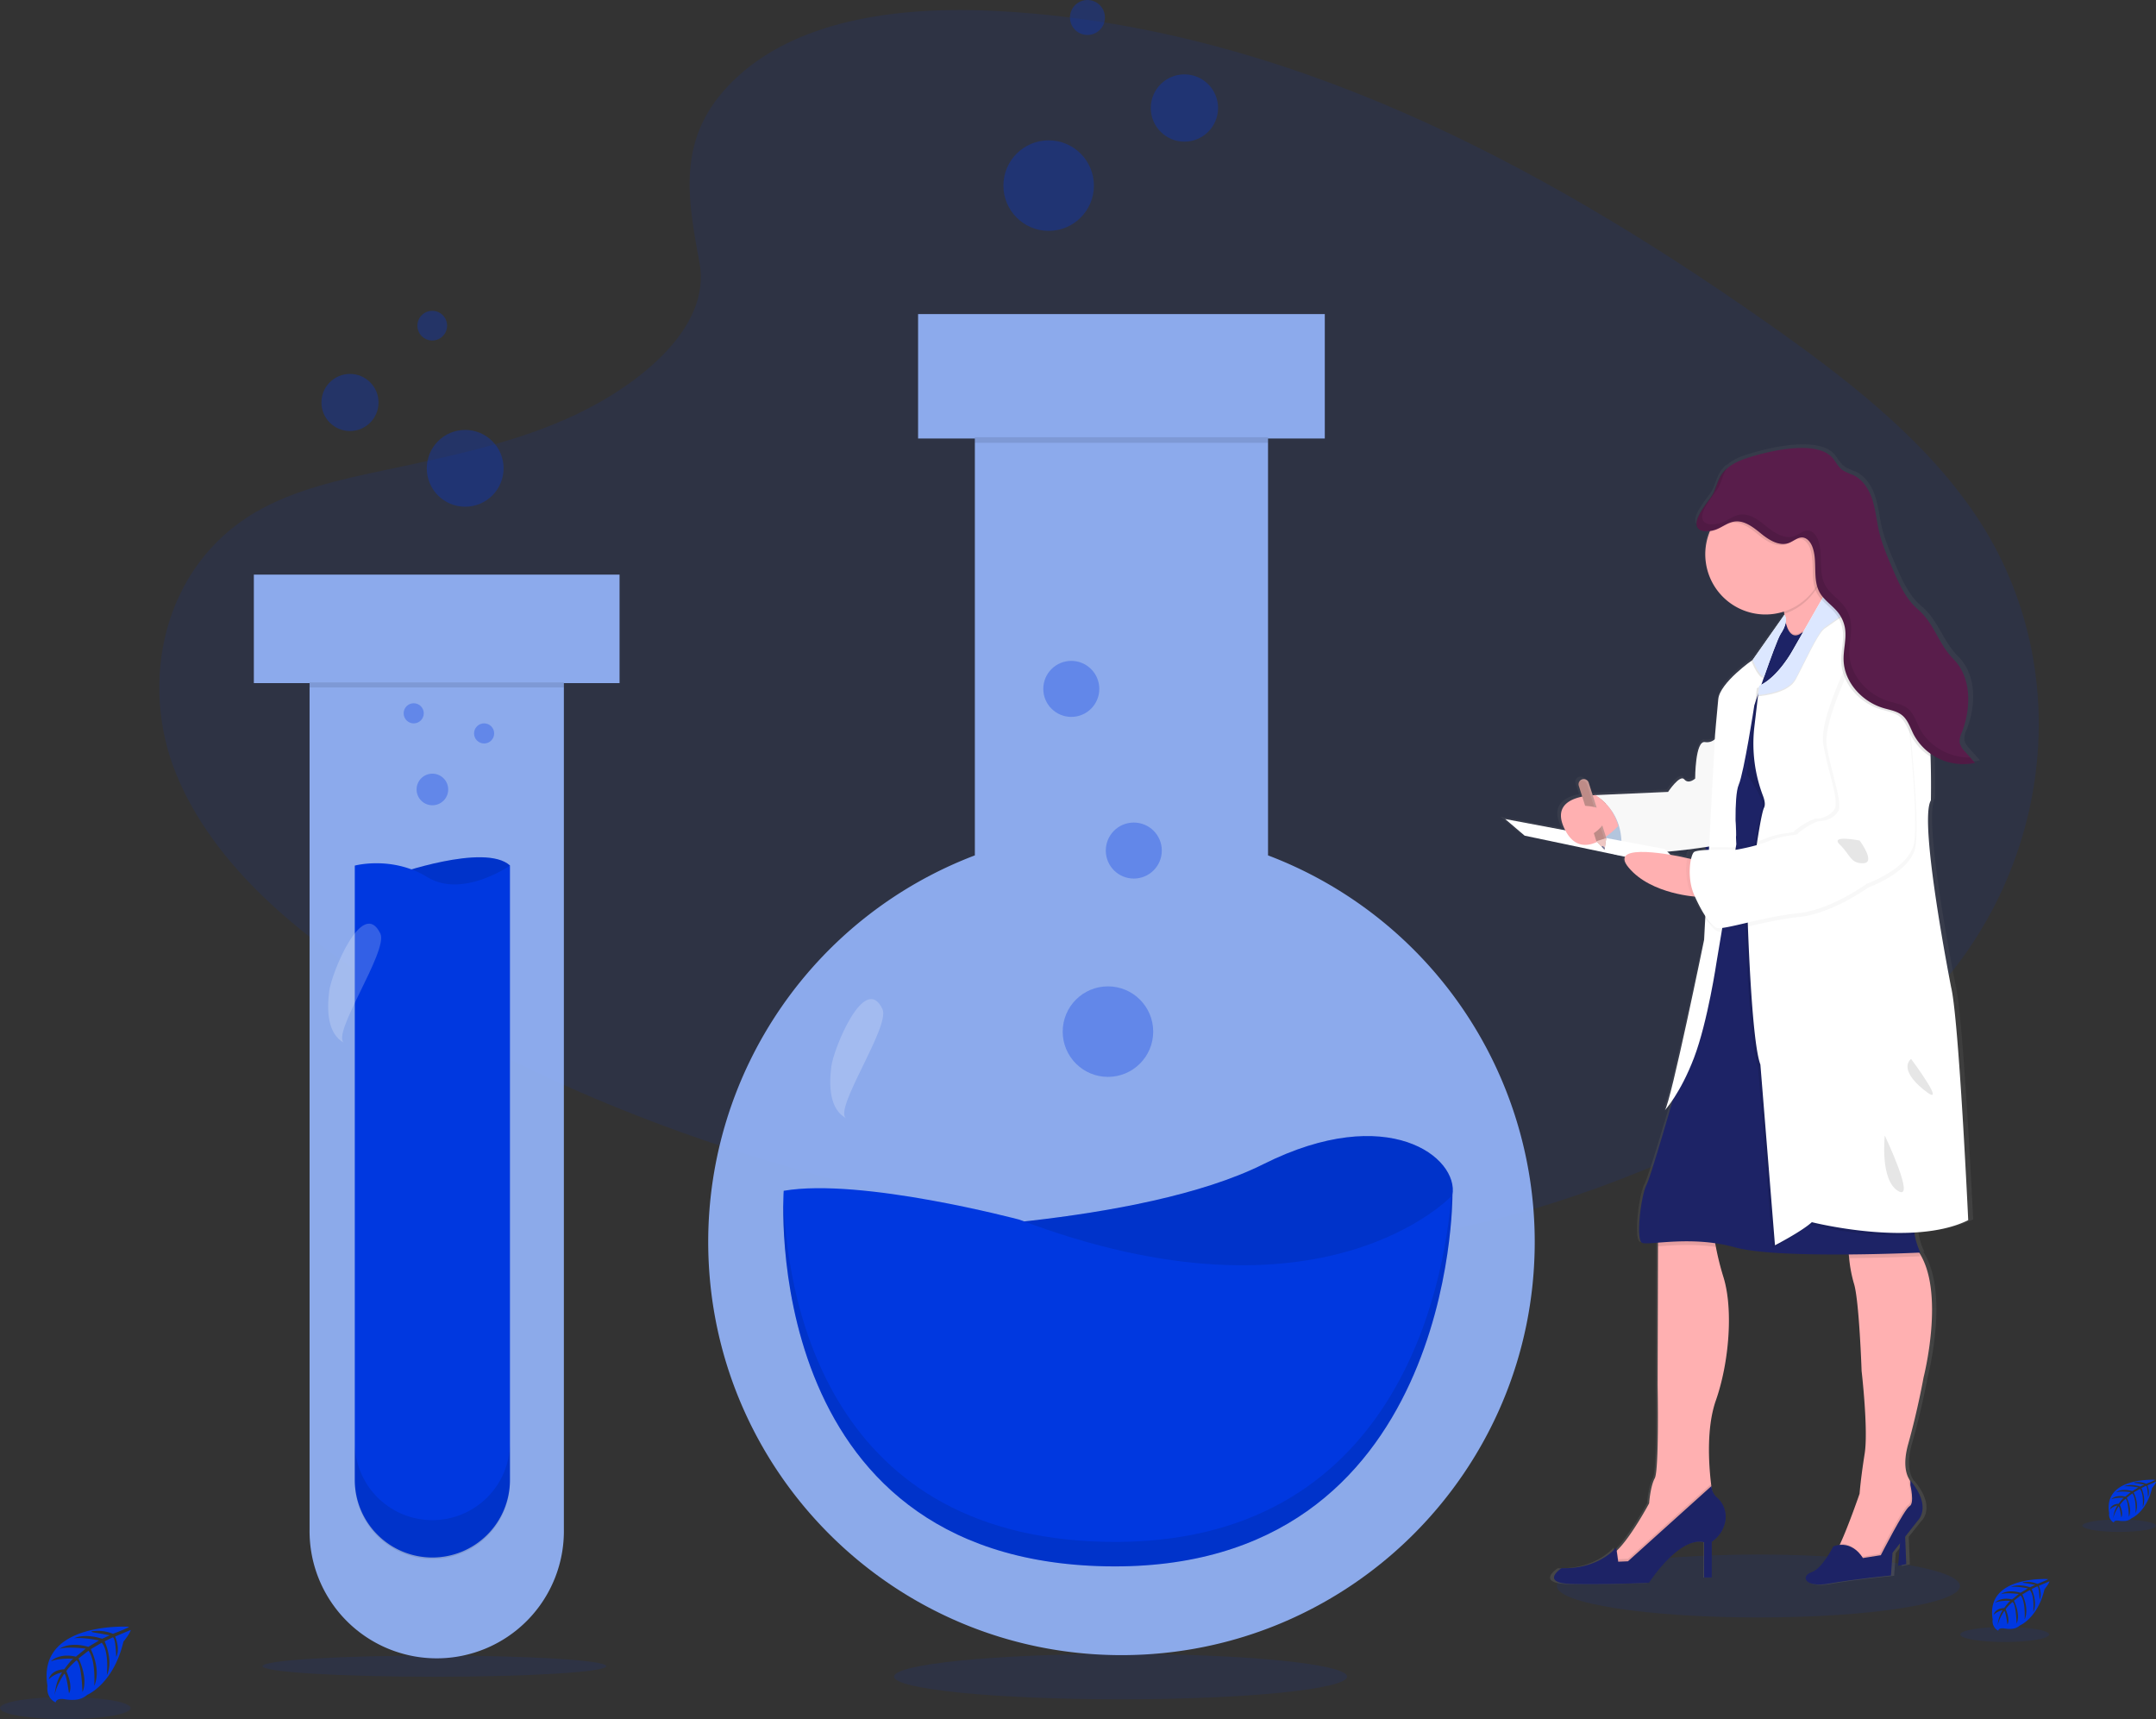 <svg id="b411f001-b16f-4358-a5a6-150c98662c8c" data-name="Layer 1" xmlns="http://www.w3.org/2000/svg" xmlns:xlink="http://www.w3.org/1999/xlink" width="987.62" height="787.4" viewBox="0 0 987.62 787.4"><rect x="0" y="0" width="987.62" height="787.4" fill="#333333" stroke="none"/><defs><linearGradient id="74856d48-f61b-42c8-be79-e45253bc3d47" x1="903.3" y1="782.16" x2="903.3" y2="259.8" gradientUnits="userSpaceOnUse"><stop offset="0" stop-color="gray" stop-opacity="0.25"/><stop offset="0.54" stop-color="gray" stop-opacity="0.12"/><stop offset="1" stop-color="gray" stop-opacity="0.1"/></linearGradient></defs><title>science</title><path d="M165.23,801.37s-42.27-2.55-37.29,27.08c0,0-1,5.23,3.75,7.61,0,0,.08-2.2,4.34-1.45a19.36,19.36,0,0,0,4.59.22,9.57,9.57,0,0,0,5.62-2.32h0s11.88-4.91,16.51-24.33c0,0,3.42-4.24,3.28-5.33l-7.13,3s2.43,5.15.52,9.42c0,0-.24-9.23-1.61-9-.28.05-3.7,1.79-3.7,1.79s4.19,9,1,15.48c0,0,1.2-11.05-2.34-14.84l-5,2.94s4.91,9.26,1.58,16.81c0,0,.85-11.59-2.63-16.1l-4.55,3.55s4.6,9.13,1.79,15.39c0,0-.36-13.49-2.78-14.51,0,0-4,3.51-4.59,5,0,0,3.16,6.62,1.2,10.12,0,0-1.2-9-2.18-9,0,0-4,5.95-4.38,10,0,0,.17-6.08,3.41-10.61a11.89,11.89,0,0,0-6.07,3.14s.62-4.21,7.05-4.58c0,0,3.28-4.51,4.16-4.79,0,0-6.4-.53-10.28,1.19,0,0,3.41-4,11.45-2.17l4.5-3.67s-8.43-1.15-12,.12c0,0,4.11-3.51,13.21-.95l4.89-2.92s-7.19-1.55-11.47-1c0,0,4.52-2.44,12.9.2l3.5-1.57s-5.27-1-6.81-1.2-1.62-.59-1.62-.59a18.26,18.26,0,0,1,9.89,1.1S165.36,801.84,165.23,801.37Z" transform="translate(-106.19 -56.3)" fill="#0038e0"/><ellipse cx="29.92" cy="782.34" rx="29.92" ry="5.06" fill="#0038e0" opacity="0.1"/><path d="M1093.36,734.08s-23.84-1.44-21,15.26a4.08,4.08,0,0,0,2.12,4.3s0-1.24,2.44-.82a11.15,11.15,0,0,0,2.59.12,5.39,5.39,0,0,0,3.17-1.3h0s6.7-2.77,9.31-13.72c0,0,1.92-2.39,1.85-3l-4,1.72s1.37,2.9.29,5.32c0,0-.13-5.21-.9-5.09-.16,0-2.1,1-2.1,1s2.37,5,.59,8.72c0,0,.67-6.22-1.32-8.36l-2.84,1.65s2.77,5.23.89,9.49c0,0,.49-6.54-1.48-9.08l-2.57,2s2.6,5.14,1,8.68c0,0-.21-7.61-1.57-8.18a15.64,15.64,0,0,0-2.59,2.79s1.78,3.73.68,5.71c0,0-.68-5.07-1.24-5.09,0,0-2.23,3.35-2.46,5.65a12.18,12.18,0,0,1,1.92-6,6.69,6.69,0,0,0-3.42,1.78s.35-2.38,4-2.59c0,0,1.85-2.54,2.35-2.7,0,0-3.61-.3-5.8.67,0,0,1.93-2.24,6.46-1.22l2.53-2.07s-4.75-.65-6.76.07c0,0,2.32-2,7.44-.54l2.76-1.65a24.87,24.87,0,0,0-6.46-.55s2.54-1.38,7.27.11l2-.89s-3-.58-3.83-.67-.92-.33-.92-.33a10.32,10.32,0,0,1,5.58.62S1093.43,734.34,1093.36,734.08Z" transform="translate(-106.19 -56.3)" fill="#0038e0"/><ellipse cx="970.75" cy="698.79" rx="16.87" ry="2.85" fill="#0038e0" opacity="0.1"/><path d="M1044.34,779.55S1015.56,777.82,1019,798a4.93,4.93,0,0,0,2.56,5.19s0-1.5,3-1a13.14,13.14,0,0,0,3.13.15,6.52,6.52,0,0,0,3.82-1.58h0s8.09-3.34,11.23-16.56c0,0,2.33-2.89,2.24-3.63l-4.86,2.08s1.66,3.5.36,6.41c0,0-.16-6.29-1.09-6.14-.19,0-2.53,1.21-2.53,1.21s2.86,6.11.7,10.54c0,0,.82-7.52-1.59-10.09l-3.42,2s3.34,6.31,1.08,11.45c0,0,.58-7.89-1.8-11l-3.09,2.41s3.13,6.22,1.22,10.48c0,0-.25-9.18-1.9-9.87,0,0-2.71,2.38-3.12,3.37,0,0,2.15,4.51.82,6.89,0,0-.82-6.12-1.49-6.15,0,0-2.7,4.05-3,6.83a14.77,14.77,0,0,1,2.33-7.22,8.15,8.15,0,0,0-4.14,2.14s.42-2.86,4.8-3.11c0,0,2.23-3.08,2.83-3.27,0,0-4.36-.36-7,.81,0,0,2.33-2.7,7.8-1.47l3.06-2.5s-5.74-.79-8.17.08c0,0,2.8-2.39,9-.65l3.33-2s-4.89-1.05-7.8-.67c0,0,3.07-1.66,8.78.14l2.38-1.07s-3.59-.71-4.63-.82-1.11-.4-1.11-.4a12.43,12.43,0,0,1,6.73.75S1044.42,779.87,1044.34,779.55Z" transform="translate(-106.19 -56.3)" fill="#0038e0"/><ellipse cx="918.32" cy="748.62" rx="20.37" ry="3.44" fill="#0038e0" opacity="0.1"/><ellipse cx="805.49" cy="726.42" rx="92.33" ry="14.41" fill="#0038e0" opacity="0.1"/><ellipse cx="513.32" cy="767.92" rx="103.75" ry="10.41" fill="#0038e0" opacity="0.1"/><ellipse cx="198.99" cy="763.13" rx="78.75" ry="4.86" fill="#0038e0" opacity="0.1"/><path d="M445,90.55c29.21-26,75.07-31.33,116.8-29.26,131.09,6.51,249.42,69.8,351.78,141.39,37.06,25.91,73.54,53.84,97.59,89.53,49,72.64,34.44,173.28-33.64,233.13-23.17,20.36-51.25,36-80.08,49.81-51.26,24.61-106.57,44.36-164.74,50-41.49,4-83.49.75-124.73-4.85C492.74,604.66,379.63,570.1,284.83,511,243.25,485,204.05,452.8,186.91,410.85s-6.17-95.11,36.29-119.94c17.56-10.27,38.56-14.91,59.11-19.26,30.26-6.41,61-12.73,88.31-25.77,28.2-13.46,61.59-39.49,56-69.28C420.64,144.63,415.83,116.55,445,90.55Z" transform="translate(-106.19 -56.3)" fill="#0038e0" opacity="0.1"/><path d="M687.05,448.08V257.14h26v-57H526.75v57h26V448.08a189.38,189.38,0,0,0-122.14,177c0,104.55,84.76,189.3,189.31,189.3s189.3-84.75,189.3-189.3A189.37,189.37,0,0,0,687.05,448.08Z" transform="translate(-106.19 -56.3)" fill="#96b7fe" opacity="0.9"/><rect x="446.52" y="200.25" width="134.34" height="2.57" opacity="0.1"/><path d="M514,620s114-2,171-30.53,89.57-3.06,86.51,14.25-19.33,50.88-84.47,55S514,620,514,620Z" transform="translate(-106.19 -56.3)" fill="#0038e0"/><path d="M514,620s114-2,171-30.53,89.57-3.06,86.51,14.25-19.33,50.88-84.47,55S514,620,514,620Z" transform="translate(-106.19 -56.3)" opacity="0.1"/><path d="M465.18,601.7S453,770.65,612.75,773.7s158.77-170,158.77-170-59,64.11-198.46,11.19C573.06,614.93,500.8,595.59,465.18,601.7Z" transform="translate(-106.19 -56.3)" fill="#0038e0"/><path d="M771,604.31c-3.19,38.92-23.88,160.75-158.19,158.18C481.15,760,466.24,644.9,465.07,604.41c-.73,21.73-.08,166.45,147.71,169.28,159.79,3,158.77-170,158.77-170S771.35,603.94,771,604.31Z" transform="translate(-106.19 -56.3)" opacity="0.1"/><circle cx="507.53" cy="472.5" r="20.73" fill="#0038e0" opacity="0.3"/><circle cx="519.37" cy="389.57" r="12.83" fill="#0038e0" opacity="0.3"/><circle cx="490.74" cy="315.52" r="12.83" fill="#0038e0" opacity="0.3"/><path d="M487,544.79c-1.1,8.74-.88,19.68,6.93,23.76-6.55-3.42,20.3-42.2,16.49-50.12C502.27,501.53,488,536.67,487,544.79Z" transform="translate(-106.19 -56.3)" fill="#fff" opacity="0.2"/><circle cx="480.37" cy="85.01" r="20.73" fill="#0038e0" opacity="0.3"/><circle cx="542.56" cy="49.47" r="15.41" fill="#0038e0" opacity="0.3"/><circle cx="498.14" cy="8.01" r="8.01" fill="#0038e0" opacity="0.3"/><path d="M390,319.48H222.47v49.69H248V756.83a58.25,58.25,0,1,0,116.49,0V369.17H390Z" transform="translate(-106.19 -56.3)" fill="#96b7fe" opacity="0.9"/><path d="M286.81,457s41.46-14.81,53-4.28c0,0-16.79,24.68-32.25,23.69S286.81,457,286.81,457Z" transform="translate(-106.19 -56.3)" fill="#0038e0"/><path d="M286.81,457s41.46-14.81,53-4.28c0,0-16.79,24.68-32.25,23.69S286.81,457,286.81,457Z" transform="translate(-106.19 -56.3)" opacity="0.1"/><path d="M339.79,452.76V734.12a35.54,35.54,0,0,1-35.54,35.54h0a35.54,35.54,0,0,1-35.54-35.54V452.76s17.11-4.61,33.23,5.27S339.79,452.76,339.79,452.76Z" transform="translate(-106.19 -56.3)" fill="#0038e0"/><rect x="141.79" y="312.56" width="116.49" height="2.29" opacity="0.1"/><path d="M304.25,752.55h0A35.54,35.54,0,0,1,268.71,717v17.77a35.54,35.54,0,0,0,35.54,35.54h0a35.54,35.54,0,0,0,35.54-35.54V717A35.54,35.54,0,0,1,304.25,752.55Z" transform="translate(-106.19 -56.3)" opacity="0.1"/><circle cx="198.07" cy="361.59" r="7.24" fill="#0038e0" opacity="0.3"/><circle cx="221.76" cy="335.92" r="4.61" fill="#0038e0" opacity="0.3"/><circle cx="189.51" cy="326.71" r="4.61" fill="#0038e0" opacity="0.3"/><path d="M257,510.24c-1.1,8.74-.88,19.68,6.93,23.76-6.56-3.42,20.3-42.19,16.49-50.12C272.25,467,258,502.13,257,510.24Z" transform="translate(-106.19 -56.3)" fill="#fff" opacity="0.2"/><circle cx="213.09" cy="214.5" r="17.59" fill="#0038e0" opacity="0.3"/><circle cx="160.32" cy="184.34" r="13.08" fill="#0038e0" opacity="0.3"/><circle cx="198.01" cy="149.16" r="6.8" fill="#0038e0" opacity="0.3"/><path d="M1002.05,507.62s-15.35-76.34-9.48-85.84c0,0,.21-8.83-.14-20.08,0-.43,0-.86,0-1.3a26.53,26.53,0,0,0,3.22,1.88,26,26,0,0,0,17.57,2.27l-4.67-5.18c-1.11-1.24-2.28-2.57-2.52-4.21a9.17,9.17,0,0,1,1-4.55c4.41-11.15,4.68-25.18-3.86-33.69-7.18-7.16-8.94-16.4-16.7-22.93-5.7-4.79-8.83-11.81-11.79-18.58-2.5-5.74-5-11.52-6.45-17.6-1.12-4.75-1.56-9.66-3.1-14.3s-4.4-9.15-8.89-11.22a32.66,32.66,0,0,1-4.83-2.14c-1.92-1.29-3.07-3.39-4.45-5.22-7-9.31-30.6-3.83-41.76-.05a23.51,23.51,0,0,0-8.25,4.57l.1-.17.28-.41a14.78,14.78,0,0,0-3.12,3.48c-1.63,2.58-2.31,5.61-3.66,8.33-1.64,3.3-10.74,12.51-6.83,16.22a3.35,3.35,0,0,0,.91.6,8.15,8.15,0,0,0,4.61.46c-.06.13-.12.26-.17.39a27.26,27.26,0,0,0-2,10.31,27.9,27.9,0,0,0,28.14,27.65,28.52,28.52,0,0,0,8.62-1.32c.07.35.13.7.19,1.05,0,.15,0,.29.07.43l0,0-.49.69-.08-.13-14.59,20.4c-2.23,1.56-15.08,10.86-15.77,17.83-.76,7.63-1.52,16.57-1.52,16.57l-.1,1.91a5.76,5.76,0,0,1-4.64,1.26c-4.55-.75-4.55,16.76-4.55,16.76s-3,2.79-5.11.37-7.58,5.77-7.58,5.77l-34.49,1.49h0l-.79,0-1.86-5.76a2.43,2.43,0,0,0-3-1.54,1.94,1.94,0,0,0-.42.17l-.12.08a1.46,1.46,0,0,0-.24.17.69.69,0,0,0-.13.11,1.7,1.7,0,0,0-.19.19,1.47,1.47,0,0,0-.1.13l-.06.06h0a2.35,2.35,0,0,0-.34,2.08l1.6,4.94c-6.65,1.34-13.46,5.11-7.91,15.51l-28.12-5.19,9.1,7.63,47,9.7c-.62,1.12-.21,2.73,1.73,5,8.35,9.82,23.61,12.48,29.74,13.18a52.59,52.59,0,0,0,6,10.19l-.54,9.78s-15.52,74.59-18.37,78.38A44.23,44.23,0,0,0,872,559c-4.51,15.33-10.81,36.31-12.46,39.45-2.66,5-5.12,25.32-2.09,26.63.95.4,3.58.21,7.37-.08v1.68l-.17,63.75s.76,39.11-1.33,42.83-2.65,11.54-2.65,11.54-8.38,15.43-15,21.63l-.15.13-.21-1.46s-8,10.06-25.58,9.5c0,0-10.61,6.89,5.12,7.26s35.81-.56,35.81-.56,14-21.41,25.77-18.62v16.2h3.6V762.54a14.76,14.76,0,0,0,6.4-9.71,11.75,11.75,0,0,0-4.19-10.89,7,7,0,0,1-2.3-5.1l-.13.11c0-.32-.08-.65-.13-1-1-8.38-2.31-25.62,2.25-38.4,6.25-17.51,8.15-41.89,3.6-56.42A129.1,129.1,0,0,1,891.93,627c-.11-.61-.22-1.18-.31-1.72a71,71,0,0,1,9.23,1.89c10.56,2.9,33.63,3.44,53.33,3.29.05.54.11,1.1.17,1.67a60.66,60.66,0,0,0,2.22,11.6c2.46,7.46,3.6,40.22,3.6,40.22s3.19,26.95,1.45,37.93c-1,6.1-1.84,12.22-2.39,18.37v.12s-5.22,14.89-9,23c-.1.21-.19.41-.29.61a12.6,12.6,0,0,0-3,.65s-5.11,10.24-10.23,11.92-3.41,7.26,8.15,5.21,29-3.72,29-3.72l.76-10.43,3.55-4.44-.9,10.4,3.79-.74-.5-12.66,5.81-7.27s7-6.24-3.41-18.52v.26c-.11-.18-.22-.36-.34-.53l0-.06c-1.72-2.68-3.1-7.67-.58-16.53,4.55-16,7.2-30.53,7.2-30.53s10.17-38.91-2.06-57.33l.55,0a31.08,31.08,0,0,1-2.64-8.18c-.06-.34-.11-.69-.17-1,9-.52,17.93-2.16,25.16-5.68C1010,614.69,1005.65,522.33,1002.05,507.62Zm-114.83-64.4v.18l-1.87.09Zm-6.37.88a2,2,0,0,0-.84.4,8.31,8.31,0,0,0-1.46,3.82l-2.9-.66s-2-.43-5-.91l-1.39-1.39C873.12,445,877.08,444.57,880.85,444.1Z" transform="translate(-106.19 -56.3)" fill="url(#74856d48-f61b-42c8-be79-e45253bc3d47)"/><polygon points="870.61 703.96 869.5 717.14 873.21 716.39 872.65 702.11 870.61 703.96" fill="#1d2366"/><path d="M892.19,697.73C887.72,710.46,889,727.65,890,736c.37,3.09.71,5,.71,5s-6.68,15.22-7.24,15.78S863.79,769,863.79,769l-13.36,7.79s-13.55-5.94-7-8a9.87,9.87,0,0,0,3.5-2.39c6.48-6.18,14.69-21.55,14.69-21.55s.55-7.79,2.59-11.5,1.3-42.68,1.3-42.68l.17-63.54,0-8.28,25.42.19a58.33,58.33,0,0,0,1.1,8.37,129.44,129.44,0,0,0,3.54,14.08C900.16,656,898.31,680.28,892.19,697.73Z" transform="translate(-106.19 -56.3)" fill="#ffb0b1"/><path d="M890.7,741s-6.68,15.22-7.24,15.78S863.79,769,863.79,769l-13.36,7.79s-13.55-5.94-7-8a9.87,9.87,0,0,0,3.5-2.39l.58,4.06,4.46-.19L890,736C890.36,739.08,890.7,741,890.7,741Z" transform="translate(-106.19 -56.3)" opacity="0.1"/><path d="M890.24,736.88,851.92,771.4l-4.46.18-.92-6.49s-7.8,10-25.06,9.46c0,0-10.39,6.87,5,7.24s35.08-.56,35.08-.56,13.73-21.34,25.23-18.55v16.14h3.53V762.49a14.67,14.67,0,0,0,6.26-9.67,11.83,11.83,0,0,0-4.1-10.86A7,7,0,0,1,890.24,736.88Z" transform="translate(-106.19 -56.3)" fill="#1d2366"/><path d="M980.33,717.58c-2.47,8.83-1.12,13.8.56,16.47l0,.06A30.42,30.42,0,0,1,985.36,745l.16.84-17.44,25.42-9.46,3.71s-15.22-5.19-12.44-6.68c.7-.37,1.79-2.29,3-5,3.73-8,8.85-22.86,8.85-22.86v-.13c.53-6.13,1.39-12.23,2.34-18.31,1.7-10.93-1.42-37.79-1.42-37.79s-1.11-32.65-3.53-40.08a62,62,0,0,1-2.17-11.56c-.5-4.67-.61-8.48-.61-8.48s10-13.92,28.39,1.11a20.54,20.54,0,0,1,3.83,4.17c12.69,18,2.48,57.81,2.48,57.81S984.78,701.63,980.33,717.58Z" transform="translate(-106.19 -56.3)" fill="#ffb0b1"/><path d="M985.52,745.79l-17.44,25.42-9.46,3.71s-15.22-5.19-12.44-6.68c.7-.37,1.79-2.29,3-5,6.44,0,9.78,6.08,9.78,6.08l8.16-1.29s10.77-21.16,13.18-22.45.37-9.66.37-9.66v-2.13l.19.23,0,.06A30.42,30.42,0,0,1,985.36,745Z" transform="translate(-106.19 -56.3)" opacity="0.1"/><path d="M959.54,769.91s-4.64-8.53-13.54-5.38c0,0-5,10.21-10,11.88s-3.34,7.23,8,5.19,28.39-3.71,28.39-3.71l.74-10.39,11.5-14.66s6.87-6.22-3.34-18.46v2.13s2,8.35-.37,9.65-13.17,22.45-13.17,22.45Z" transform="translate(-106.19 -56.3)" fill="#1d2366"/><path d="M891.07,619.05a58.33,58.33,0,0,0,1.1,8.37c-10.47-1.54-20.18-.77-26.54-.28l0-8.28Z" transform="translate(-106.19 -56.3)" opacity="0.1"/><path d="M985.89,631.67s-14.88.72-32.6.87c-.5-4.67-.61-8.48-.61-8.48s10-13.92,28.39,1.11a20.54,20.54,0,0,1,3.83,4.17A24.42,24.42,0,0,0,985.89,631.67Z" transform="translate(-106.19 -56.3)" opacity="0.1"/><path d="M985.89,630s-65.13,3.15-85-2.41-39.52-.75-42.49-2.05-.55-21.52,2-26.53,16.89-55.67,16.89-55.67l13.73-71.63,14.48-4,1-.28,25.21-7,18.49-5.1s36.74,143.44,33.58,154a27,27,0,0,0-.53,12.45A31.19,31.19,0,0,0,985.89,630Z" transform="translate(-106.19 -56.3)" fill="#1d2366"/><path d="M843.2,422.72s-13,13.92-3.16,21.71,16.33.75,16.33.75Z" transform="translate(-106.19 -56.3)" fill="#c7daf5"/><path d="M843.2,422.72s-13,13.92-3.16,21.71,16.33.75,16.33.75Z" transform="translate(-106.19 -56.3)" opacity="0.1"/><path d="M948.32,331.06s-1.52,1.44-3.82,3.59c-3.27,3.05-8.11,7.52-12.41,11.27-6,5.18-10.85,9-9.1,5.73s1.42-8.89.55-14.18l-.18-1.05a97.29,97.29,0,0,0-2.88-11.49s9.61-12.42,14.93-17.32c2-1.83,3.37-2.61,3.44-1.33.1,1.74,1.41,5.54,3,9.66.06.12.11.25.16.37,1.08,2.77,2.29,5.66,3.36,8.13C947,328.23,948.32,331.06,948.32,331.06Z" transform="translate(-106.19 -56.3)" fill="#ffb0b1"/><path d="M942,316.31a27.6,27.6,0,0,1-18.48,21.16,95.43,95.43,0,0,0-3.06-12.54s18.09-23.38,18.37-18.65C939,308.08,940.34,312.06,942,316.31Z" transform="translate(-106.19 -56.3)" opacity="0.1"/><path d="M921.74,343.72l2.34-3.29s1.55,9.46,7.26,5.29,6,31.4,6,31.4L931.2,468.7l-44.26-2.65,1.25-44.25,5-22.27,12.39-32.43L913,356.39Z" transform="translate(-106.19 -56.3)" opacity="0.1"/><path d="M937.32,377.68l-5.54,82.8-.58,8.77-24.68-1.47-1-.06-18.61-1.11,1.25-44.26,5-22.26,12.39-32.43L913,356.94l8.77-12.66,2.34-3.3s1.55,9.47,7.26,5.29l.11-.08h0C937.05,342.61,937.32,377.68,937.32,377.68Z" transform="translate(-106.19 -56.3)" fill="#1d2366"/><path d="M893.85,392.29s-2.22,4.64-6.68,3.9-4.45,16.7-4.45,16.7-3,2.78-5,.37-7.42,5.75-7.42,5.75l-33.77,1.49s15,6.86,12.06,27.65c0,0,51-3.16,52.7-8S893.85,392.29,893.85,392.29Z" transform="translate(-106.19 -56.3)" fill="#fff"/><path d="M893.85,392.29s-2.22,4.64-6.68,3.9-4.45,16.7-4.45,16.7-3,2.78-5,.37-7.42,5.75-7.42,5.75l-33.77,1.49s15,6.86,12.06,27.65c0,0,51-3.16,52.7-8S893.85,392.29,893.85,392.29Z" transform="translate(-106.19 -56.3)" opacity="0.03"/><polygon points="689.5 375.14 698.41 382.75 771.71 398.15 762.61 388.88 689.5 375.14" fill="#fff"/><path d="M921.87,346.64c-1.21,1.82-4.69,11.38-7.61,19.69-2.42,6.92-4.45,13-4.45,13s-4.73,30.81-7.14,36.37S901.56,443,901.56,443l-9,53.63s-4.08,27.65-10.38,44.16C876,557,869,564.63,868.81,564.86c2.79-3.77,18-78.11,18-78.11l5-93.72s.74-8.9,1.49-16.51,15.77-18,15.77-18l14.52-20.65C925.08,339.9,924.1,343.3,921.87,346.64Z" transform="translate(-106.19 -56.3)" fill="#fff"/><path d="M884,467.07s-21.34-.92-31.73-13.36,23.94-5,23.94-5l8.9,2Z" transform="translate(-106.19 -56.3)" fill="#ffb0b1"/><path d="M983.85,609.4a27,27,0,0,0-.53,12.45c-23.32,1.66-48.27-4.66-48.27-4.66-4.64,4.27-16.89,10.58-16.89,10.58L911.48,545c-4.26-11.14-5.93-69.59-5.93-69.59s.38-3.06,1-7.64c0-.11,0-.23.05-.34,1.67-12.8,5-36.83,6.58-40.08,2.23-4.45-6.86-16.32-6.86-16.32l4.13-35.28.5-4.25c8.73-3.9,15.41-16.33,15.41-16.33l5.12-9h0c5.59-3.58,5.86,31.49,5.86,31.49l-5.54,82.8,18.49-5.1S987,598.82,983.85,609.4Z" transform="translate(-106.19 -56.3)" opacity="0.1"/><path d="M1007.79,615.15c-25.42,12.62-71.63.93-71.63.93-4.64,4.27-16.89,10.58-16.89,10.58l-6.68-82.77c-4.26-11.13-5.93-69.58-5.93-69.58s5.38-43.61,7.6-48.06c.65-1.3.34-3.23-.43-5.31a67.28,67.28,0,0,1-4.07-31.14l1.78-15.15.5-4.25c8.72-3.9,15.4-16.34,15.4-16.34l4.65-8.14,8.56-15,4.05-7.1.68.62,5.26,4.76s2.23,1.84,5.57,4.67c7.28,6.13,19.86,16.93,26.34,23.53,5.71,5.83,7.51,28.46,8,45.5.35,11.21.14,20,.14,20-5.76,9.46,9.27,85.55,9.27,85.55C1003.52,523.11,1007.79,615.15,1007.79,615.15Z" transform="translate(-106.19 -56.3)" fill="#fff"/><path d="M959,353.88s-17.45,33.22-15.4,45.83,7.79,26.91,5,30.25a10.26,10.26,0,0,1-8.17,4.08c-2.78.19-10.21,5.38-10.21,5.94s-6.86.56-13,3.16S902,447.22,902,447.22s-17.63-.56-19.3,1.11-3.34,11.69.19,19.67,7.42,13.92,10.39,15,21.71-5.19,36.92-6.68S962,462.81,962,462.81s18.18-6.5,21.34-17.45-3.9-71.07-3.9-71.07S974,346.27,959,353.88Z" transform="translate(-106.19 -56.3)" opacity="0.03"/><path d="M956.76,351.1s-17.44,33.21-15.4,45.83,7.79,26.91,5,30.25a10.26,10.26,0,0,1-8.17,4.08c-2.78.19-10.2,5.38-10.2,5.94s-6.87.55-13,3.15-15.22,4.08-15.22,4.08-17.63-.55-19.3,1.12-3.34,11.69.19,19.67,7.42,13.92,10.39,15,21.71-5.2,36.93-6.68S959.73,460,959.73,460s18.18-6.49,21.34-17.44-3.9-71.07-3.9-71.07S971.79,343.49,956.76,351.1Z" transform="translate(-106.19 -56.3)" opacity="0.03"/><path d="M958.43,352.21S941,385.43,943,398s7.79,26.91,5,30.25a10.23,10.23,0,0,1-8.17,4.08c-2.78.19-10.2,5.38-10.2,5.94s-6.87.56-13,3.16-15.22,4.08-15.22,4.08-17.63-.56-19.3,1.11-3.34,11.69.19,19.67,7.42,13.92,10.39,15,21.71-5.19,36.93-6.68,31.73-13.54,31.73-13.54,18.18-6.5,21.34-17.45-3.9-71.07-3.9-71.07S973.46,344.6,958.43,352.21Z" transform="translate(-106.19 -56.3)" fill="#fff"/><path d="M958.06,441.28s-13.92-2.78-9.09,1.86,4.82,8.72,10.76,8.53S958.06,441.28,958.06,441.28Z" transform="translate(-106.19 -56.3)" opacity="0.1"/><path d="M981.63,541.3s-6.31,4.27,5.75,14.1S981.63,541.3,981.63,541.3Z" transform="translate(-106.19 -56.3)" opacity="0.1"/><path d="M969.56,576.37c0,.56-2.22,20.41,6.13,25.42S969.56,576.37,969.56,576.37Z" transform="translate(-106.19 -56.3)" opacity="0.1"/><path d="M837.07,420.48c-6.72.23-21.27,2.29-13.73,16.35,6.67,12.44,17.87,4.13,24.14-2.19A23.73,23.73,0,0,0,837.07,420.48Z" transform="translate(-106.19 -56.3)" fill="#ffb0b1"/><path d="M848.19,433.91h0Z" transform="translate(-106.19 -56.3)" fill="#ffb0b1"/><path d="M847.59,434.53c.1-.09.19-.19.28-.28C847.78,434.34,847.69,434.44,847.59,434.53Z" transform="translate(-106.19 -56.3)" fill="#ffb0b1"/><path d="M956.21,334.42c-7.14,4.88-13.13,9-14.29,9.86-3.21,2.36-9.33,16.28-13.23,23.38-3.14,5.72-13.31,7.19-17.15,7.55L912,371c8.72-3.89,15.4-16.33,15.4-16.33l17.26-30.24,5.94,5.38S952.87,331.6,956.21,334.42Z" transform="translate(-106.19 -56.3)" opacity="0.1"/><path d="M956.21,333.87c-7.14,4.87-13.13,9-14.29,9.85-3.21,2.37-9.33,16.28-13.23,23.38-3.14,5.72-13.31,7.19-17.15,7.55l.5-4.25c8.72-3.9,15.4-16.34,15.4-16.34l17.26-30.24,5.94,5.38S952.87,331,956.21,333.87Z" transform="translate(-106.19 -56.3)" fill="#dce7ff"/><path d="M942.47,310.18a26.68,26.68,0,0,1-.61,5.76,27.17,27.17,0,0,1-4.24,9.86,27.56,27.56,0,1,1,4.85-15.62Z" transform="translate(-106.19 -56.3)" fill="#ffb0b1"/><path d="M990.58,402.9a24.48,24.48,0,0,1-8.89-9.56c-1.55-3.07-2.58-6.6-5.24-8.79-2.38-1.94-5.6-2.42-8.55-3.29-9.77-2.89-18-11.82-18.28-22-.14-4.79,1.35-9.58.67-14.32a15.79,15.79,0,0,0-3.11-7.39,22.89,22.89,0,0,0-2.68-2.89c-1.3-1.23-2.67-2.42-3.85-3.73a14.53,14.53,0,0,1-2-2.65,13.09,13.09,0,0,1-1.07-2.47c-1.82-5.68-.17-12.44-2.21-18.19,0-.1-.07-.21-.11-.31-.78-2.05-2.35-4.09-4.52-4.25s-4.06,1.65-6.14,2.47c-4.36,1.69-9.07-1.19-12.7-4.13s-7.73-6.3-12.36-5.64c-3.05.43-5.47,2.52-8.28,3.6a13.41,13.41,0,0,1-2,.56,27.56,27.56,0,0,1,53.13,10.27,26.68,26.68,0,0,1-.61,5.76c.06.12.11.25.16.37,1.08,2.77,2.29,5.66,3.36,8.13l5.26,4.76s2.23,1.84,5.57,4.67c7.28,6.13,19.86,16.93,26.34,23.53C988.26,363.23,990.06,385.86,990.58,402.9Z" transform="translate(-106.19 -56.3)" opacity="0.1"/><path d="M891,282.39c1.33-2.71,2-5.74,3.58-8.3,2.33-3.75,6.41-6.1,10.58-7.54,10.92-3.76,34-9.23,40.89,0,1.36,1.83,2.48,3.93,4.36,5.22a33.57,33.57,0,0,0,4.73,2.12c4.4,2.07,7.21,6.56,8.71,11.18s1.94,9.52,3,14.26c1.4,6.06,3.87,11.81,6.32,17.53,2.89,6.75,6,13.74,11.54,18.52,7.61,6.51,9.32,15.72,16.35,22.85,8.37,8.48,8.1,22.47,3.79,33.57a9.25,9.25,0,0,0-1,4.54,8.68,8.68,0,0,0,2.47,4.2l4.57,5.16a25.71,25.71,0,0,1-28.09-13c-1.56-3.07-2.59-6.6-5.25-8.78-2.38-1.95-5.59-2.42-8.55-3.3-9.77-2.89-18-11.82-18.28-22-.14-4.78,1.35-9.58.68-14.32A15.93,15.93,0,0,0,948.3,337c-2.57-3.34-6.42-5.61-8.5-9.27-3.52-6.21-.85-14.29-3.39-21-.78-2-2.34-4.09-4.52-4.25s-4.06,1.66-6.14,2.47c-4.36,1.69-9.06-1.19-12.69-4.13s-7.74-6.29-12.36-5.63c-3.06.43-5.47,2.51-8.29,3.59-2.08.8-6.3,1.52-8.13-.24C880.45,294.86,889.36,285.68,891,282.39Z" transform="translate(-106.19 -56.3)" fill="#591d4b"/><path d="M985.4,389.63c-1.55-3.07-2.58-6.6-5.24-8.79-2.38-1.95-5.6-2.42-8.55-3.29-9.77-2.89-18-11.82-18.28-22-.15-4.79,1.35-9.58.67-14.32a15.79,15.79,0,0,0-3.11-7.39c-2.56-3.34-6.42-5.62-8.49-9.28-3.53-6.21-.85-14.29-3.39-21-.78-2-2.34-4.09-4.52-4.25s-4.06,1.65-6.14,2.46c-4.36,1.7-9.07-1.18-12.69-4.12s-7.74-6.29-12.37-5.64c-3,.43-5.46,2.51-8.28,3.6-2.08.8-6.3,1.52-8.13-.24-3.83-3.7,5.08-12.88,6.69-16.16,1.33-2.71,2-5.74,3.58-8.3l.27-.42a14.71,14.71,0,0,0-3,3.48c-1.6,2.56-2.26,5.59-3.58,8.3-1.61,3.29-10.52,12.47-6.69,16.16,1.82,1.76,6,1,8.13.24,2.81-1.08,5.22-3.16,8.28-3.6,4.62-.65,8.73,2.7,12.36,5.64s8.34,5.82,12.69,4.13c2.09-.81,3.91-2.64,6.14-2.47s3.75,2.2,4.53,4.25c2.54,6.67-.14,14.75,3.38,21,2.08,3.65,5.94,5.93,8.5,9.27a15.79,15.79,0,0,1,3.11,7.39c.68,4.74-.82,9.53-.67,14.32.31,10.19,8.51,19.12,18.28,22,2.95.87,6.17,1.34,8.55,3.3,2.66,2.18,3.68,5.71,5.24,8.78a25.71,25.71,0,0,0,28.09,13l-2.15-2.44C999.17,403.4,989.68,398.06,985.4,389.63Z" transform="translate(-106.19 -56.3)" opacity="0.1"/><path d="M921.32,347.2c-1.22,1.82-4.7,11.38-7.61,19.68-2.72-1.05-5.2-7.81-5.2-7.81L923,338.42C924.52,340.46,923.54,343.86,921.32,347.2Z" transform="translate(-106.19 -56.3)" opacity="0.1"/><path d="M921.87,346.64c-1.21,1.82-4.69,11.38-7.61,19.69-2.72-1.05-5.19-7.81-5.19-7.81l14.52-20.65C925.08,339.9,924.1,343.3,921.87,346.64Z" transform="translate(-106.19 -56.3)" fill="#dce7ff"/><path d="M837.46,441.6l-8.05-25.35a2.38,2.38,0,0,1,1.54-3h0a2.36,2.36,0,0,1,3,1.54L842,440.16l-.8,5.31Z" transform="translate(-106.19 -56.3)" fill="#be8b87"/><path d="M830.17,414h0a2.38,2.38,0,0,1,3,1.55l8.05,25.35-.61,4,.59.61.8-5.31-8.05-25.35a2.36,2.36,0,0,0-3-1.54h0a2.32,2.32,0,0,0-1.23.91A2.28,2.28,0,0,1,830.17,414Z" transform="translate(-106.19 -56.3)" fill="#fff" opacity="0.1"/><polygon points="731.27 385.3 735.79 383.86 735.13 388.22 734.99 389.17 733.67 387.79 731.27 385.3" fill="#efc8c4"/><path d="M839.86,444.09a1.13,1.13,0,0,1,.29-.24.41.41,0,0,1,.43,0,1,1,0,0,1,.16.25.79.79,0,0,0,.58.39l-.14,1Z" transform="translate(-106.19 -56.3)" fill="#727a9c"/><path d="M829.37,425.23s16.15-.09,12.34,6.77-9.74,7.7-9.74,7.7Z" transform="translate(-106.19 -56.3)" fill="#ffb0b1"/></svg>